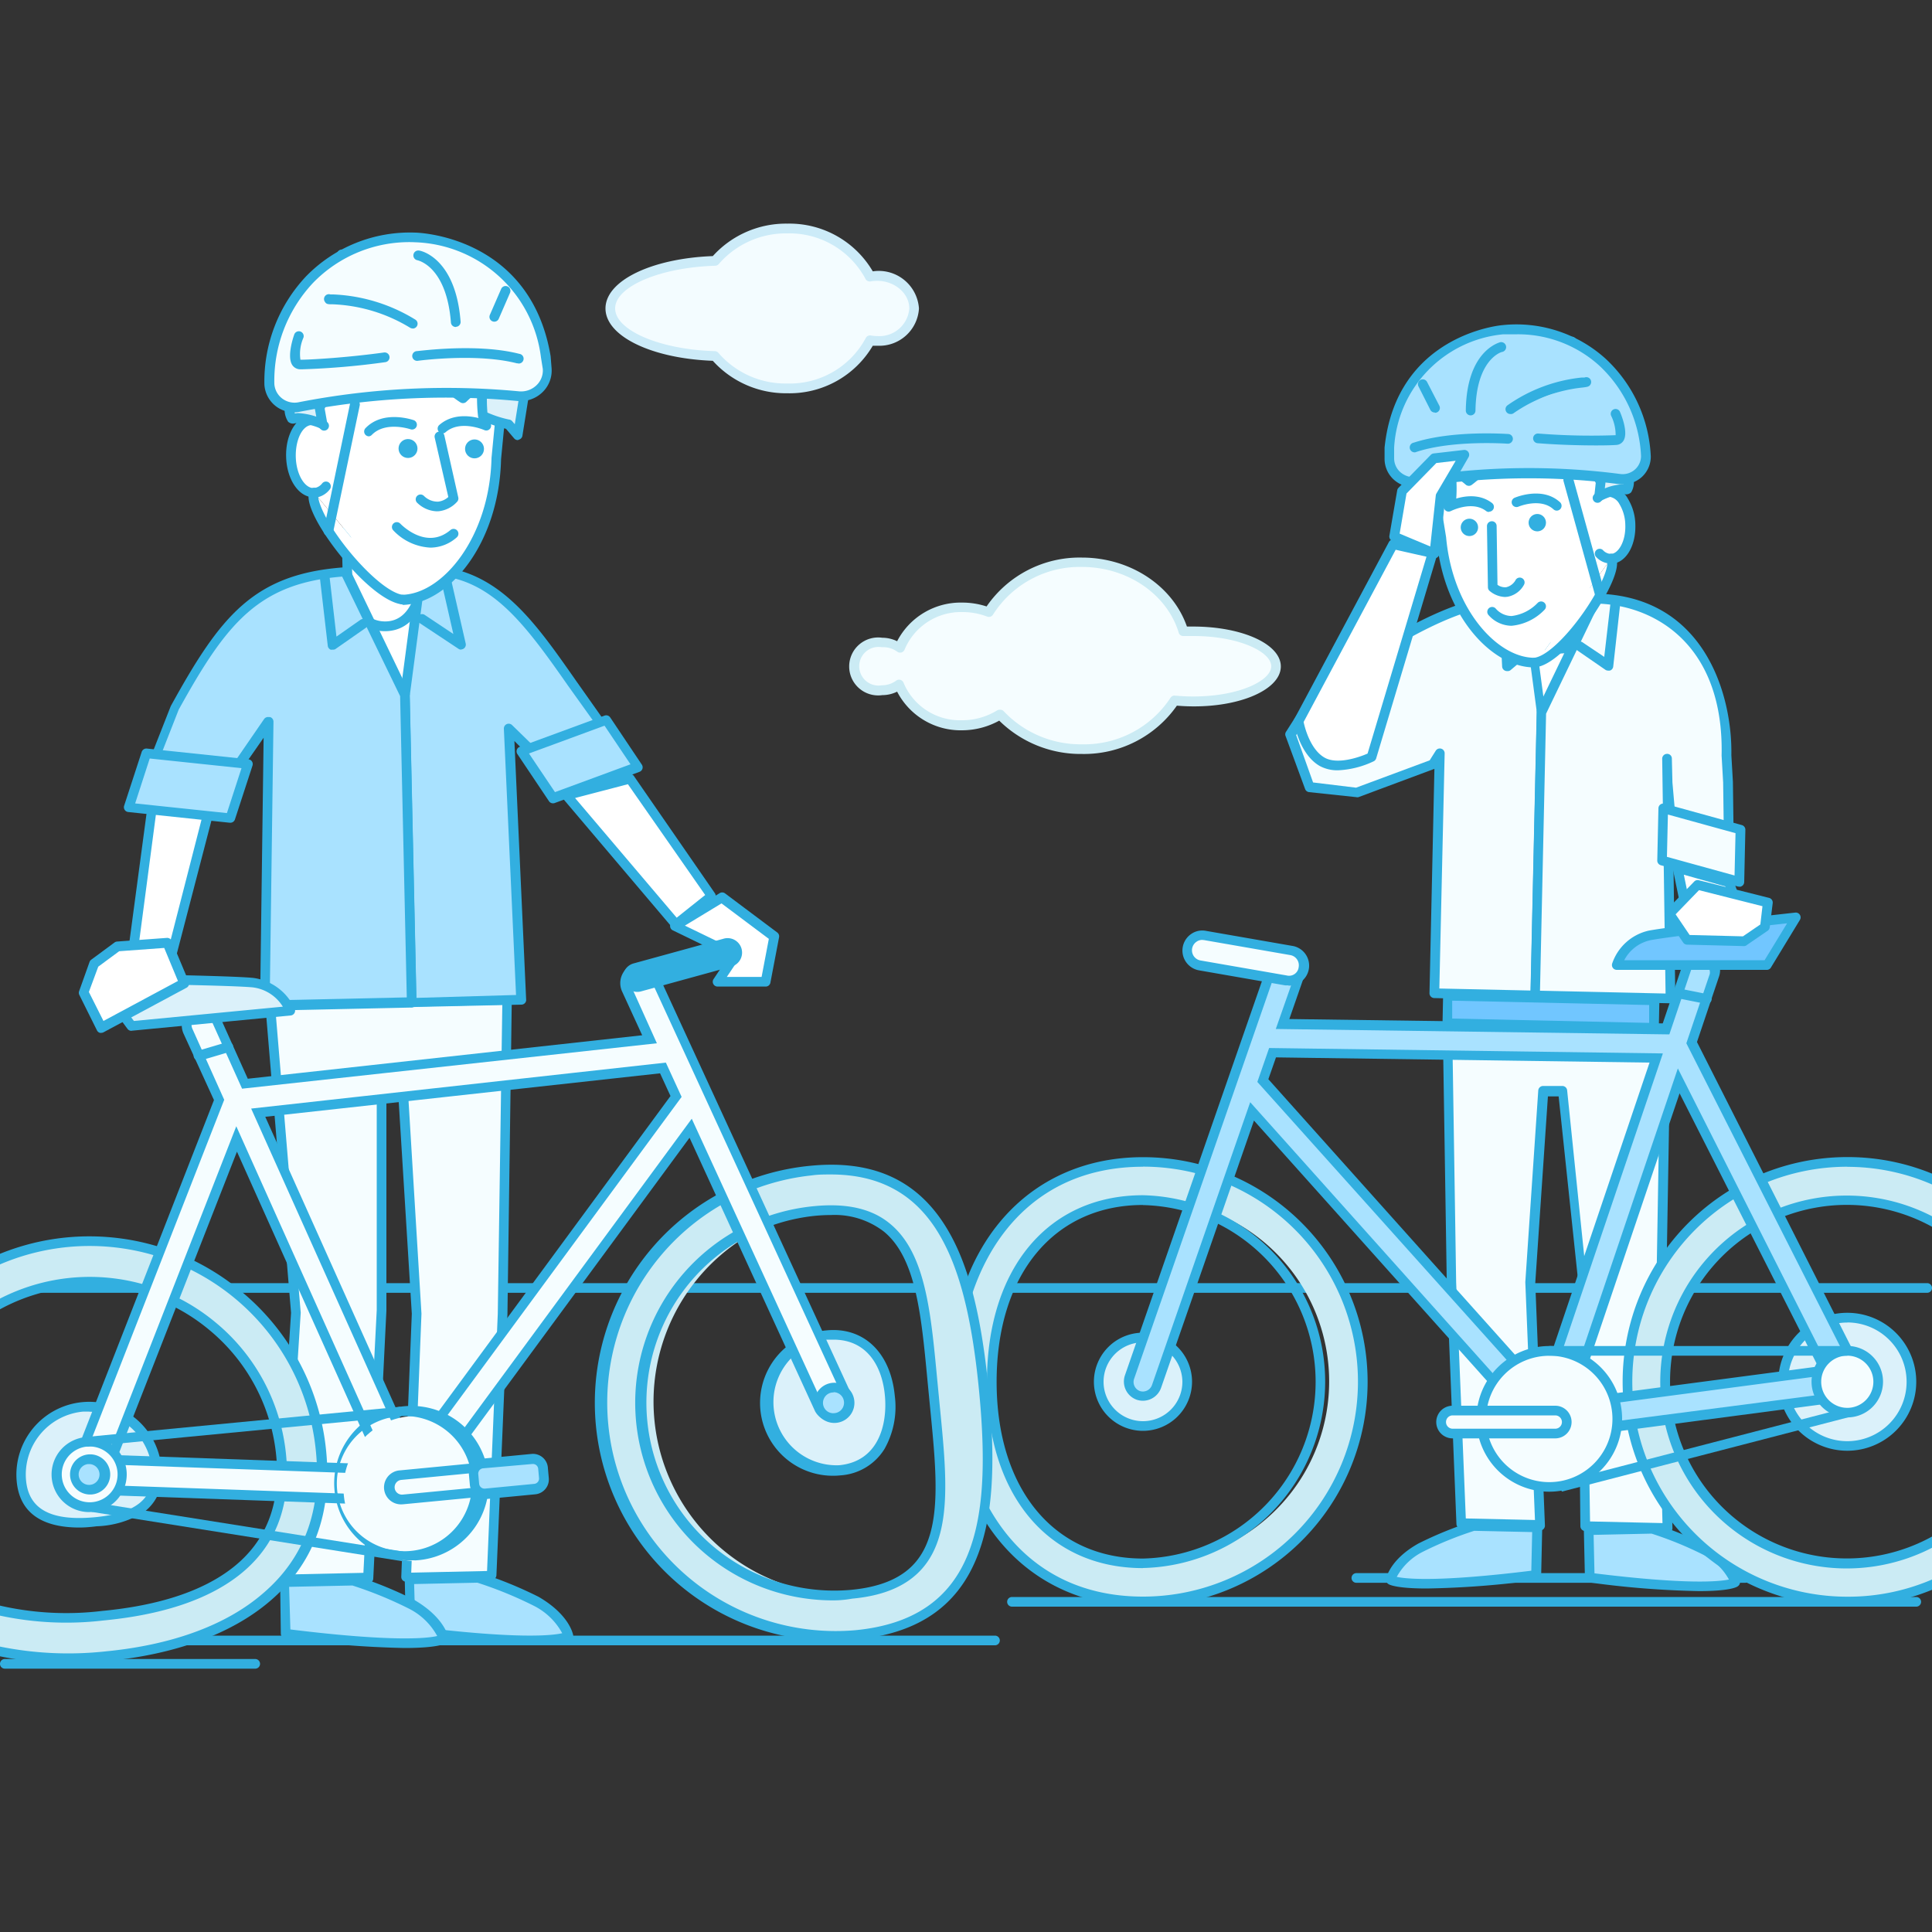 <svg id="Layer_1" data-name="Layer 1" xmlns="http://www.w3.org/2000/svg" xmlns:xlink="http://www.w3.org/1999/xlink" viewBox="0 0 200 200"><rect x="0" y="0" width="200" height="200" fill="#333333" stroke="none"/><defs><style>.cls-1{fill:none;}.cls-2{fill:#f5fdff;}.cls-3{fill:#cbebf4;}.cls-4{fill:#f3fcff;}.cls-5{fill:#ccebf8;}.cls-6{fill:#32afe0;}.cls-7{clip-path:url(#clip-path);}.cls-8{fill:#fff;}.cls-9{fill:#71c6ff;}.cls-10{fill:#a9e2ff;}.cls-11{fill:#dbf1fa;}</style><clipPath id="clip-path"><rect class="cls-1" width="200" height="200"/></clipPath></defs><title>144</title><path class="cls-2" d="M123.47,65.34l-1,0c-1.25-4.12-5.48-7.15-10.51-7.15a11.14,11.14,0,0,0-9.65,5.18,7.58,7.58,0,0,0-2.72-.5,6.83,6.83,0,0,0-6.52,4.19,3,3,0,0,0-1.78-.58,2.49,2.49,0,1,0,0,4.94,3,3,0,0,0,1.78-.58,6.83,6.83,0,0,0,6.52,4.19A7.44,7.44,0,0,0,103.49,74,11.45,11.45,0,0,0,112,77.55a11.17,11.17,0,0,0,9.57-5c.62.06,1.27.1,1.94.1C128.21,72.61,132,71,132,69S128.21,65.34,123.47,65.34Z"/><path class="cls-3" d="M112,78.05a12,12,0,0,1-8.56-3.45,8,8,0,0,1-3.82,1,7.41,7.41,0,0,1-6.75-4,3.48,3.48,0,0,1-1.54.36,3,3,0,1,1,0-5.94,3.48,3.48,0,0,1,1.54.36,7.41,7.41,0,0,1,6.75-4,8.08,8.08,0,0,1,2.51.4A11.69,11.69,0,0,1,112,57.72c5,0,9.4,2.92,10.87,7.14h.64c5.09,0,9.08,1.82,9.08,4.13,0,2.57-4.91,4.55-10.76,4.06A11.74,11.74,0,0,1,112,78.05Zm-8.46-4.58a.5.5,0,0,1,.37.16,10.94,10.94,0,0,0,8.1,3.42,10.68,10.68,0,0,0,9.15-4.8.5.5,0,0,1,.47-.24c.64.06,1.28.09,1.89.09,4.76,0,8.08-1.65,8.08-3.13s-3.32-3.13-8.08-3.13l-1,0a.48.48,0,0,1-.5-.35c-1.22-4-5.34-6.8-10-6.8a10.63,10.63,0,0,0-9.22,4.93.5.5,0,0,1-.61.21,7.07,7.07,0,0,0-2.54-.47,6.32,6.32,0,0,0-6,3.87.5.5,0,0,1-.77.23A2.47,2.47,0,0,0,91.29,67a2,2,0,1,0,0,3.94,2.47,2.47,0,0,0,1.48-.48.5.5,0,0,1,.77.23,6.32,6.32,0,0,0,6,3.87,6.93,6.93,0,0,0,3.65-1A.5.5,0,0,1,103.49,73.47Z"/><path class="cls-4" d="M90.84,28.57a4.27,4.27,0,0,0-.77.07,9.43,9.43,0,0,0-8.56-5A9.73,9.73,0,0,0,74,27c-6.06.18-10.84,2.31-10.84,4.92S68,36.68,74,36.85a9.73,9.73,0,0,0,7.48,3.35,9.43,9.43,0,0,0,8.56-5,4.27,4.27,0,0,0,.77.07,3.59,3.59,0,0,0,3.79-3.36A3.59,3.59,0,0,0,90.84,28.57Z"/><path class="cls-5" d="M81.51,40.71a10.2,10.2,0,0,1-7.72-3.36c-6.35-.24-11.11-2.55-11.11-5.42s4.76-5.18,11.11-5.42a10.2,10.2,0,0,1,7.72-3.36,10,10,0,0,1,8.84,4.94,4.17,4.17,0,0,1,4.78,3.84,4.1,4.1,0,0,1-4.29,3.86l-.49,0A10,10,0,0,1,81.51,40.71Zm0-16.55a9.18,9.18,0,0,0-7.1,3.17.5.5,0,0,1-.37.18c-5.71.17-10.36,2.15-10.36,4.42S68.33,36.19,74,36.35a.5.5,0,0,1,.37.18,9.18,9.18,0,0,0,7.1,3.17A8.93,8.93,0,0,0,89.62,35a.49.49,0,0,1,.54-.27,3.77,3.77,0,0,0,.68.06,3.1,3.1,0,0,0,3.29-2.86c0-1.77-1.93-3.17-4-2.8a.5.5,0,0,1-.54-.27A8.93,8.93,0,0,0,81.51,24.16Z"/><path class="cls-6" d="M199.5,133.83H.5a.5.5,0,0,1,0-1h199a.5.5,0,0,1,0,1Z"/><path class="cls-6" d="M103,170.32H.87a.5.5,0,1,1,0-1H103a.5.5,0,1,1,0,1Z"/><path class="cls-6" d="M198.37,166.32H104.76a.5.5,0,0,1,0-1h93.61a.5.5,0,0,1,0,1Z"/><path class="cls-6" d="M26.42,172.74H.5a.5.5,0,1,1,0-1H26.42a.5.5,0,0,1,0,1Z"/><path class="cls-6" d="M180.66,163.85H140.41a.5.5,0,0,1,0-1h40.25a.5.5,0,0,1,0,1Z"/><g class="cls-7"><polygon class="cls-8" points="169.72 106.37 151.51 105.97 152.41 64.89 161.49 63.29 170.62 65.3 169.72 106.37"/><path class="cls-6" d="M169.72,106.87h0l-18.21-.4A.5.5,0,0,1,151,106l.9-41.08a.5.5,0,0,1,.41-.48l9.07-1.61a.47.47,0,0,1,.19,0l9.14,2a.5.5,0,0,1,.39.5l-.9,41.08A.5.5,0,0,1,169.72,106.87ZM152,105.48l17.21.38.88-40.16-8.64-1.9-8.57,1.52Z"/><polygon class="cls-2" points="172.6 158.18 164.09 157.99 163.84 132.44 161.81 113.02 159.78 112.97 158.45 132.76 159.44 157.91 151.28 157.73 150.24 132.81 149.82 105.93 172.42 106.43 171.97 132.7 172.6 158.18"/><path class="cls-6" d="M172.6,158.68h0l-8.51-.19a.5.5,0,0,1-.49-.5l-.25-25.55-2-18.94-1.11,0-1.31,19.31,1,25.1a.5.5,0,0,1-.14.37.46.46,0,0,1-.37.15l-8.16-.18a.5.5,0,0,1-.49-.48l-1-24.92-.42-26.89a.5.5,0,0,1,.15-.36.55.55,0,0,1,.36-.15l22.6.5a.5.5,0,0,1,.49.51l-.45,26.27.63,25.46a.5.5,0,0,1-.5.51Zm-8-1.18,7.5.17-.62-25,.44-25.8-21.59-.48.41,26.36,1,24.44,7.16.16-1-24.62,1.34-19.84a.5.5,0,0,1,.5-.47h0l2,0a.5.5,0,0,1,.49.45l2,19.42Z"/><path class="cls-8" d="M165,63.34s-.48,3.89-3.62,3.82-3.44-4-3.44-4l.12-5.29,7.06.16Z"/><path class="cls-6" d="M161.48,67.65h-.09c-2.83-.06-3.81-2.93-3.93-4.43l.11-5.34a.5.5,0,0,1,.51-.49l7.06.16a.5.5,0,0,1,.49.51l-.12,5.29s0,0,0,.05C165.33,64.88,164.25,67.65,161.48,67.65Zm-2.92-9.25-.1,4.79c0,.09.32,3.41,3,3.46h.07c2.49,0,3-3,3-3.36l.1-4.76ZM165,63.34h0Z"/><path class="cls-2" d="M158,61.79l1.58,11.86L158.91,103l-10.44-.23L149,78l-.72,1.11-7.86,2.93-4.87-.59-2-5.43,2.94-4.62C147.6,63.66,152.51,62,158,61.79Z"/><path class="cls-6" d="M158.91,103.55h0l-10.44-.23a.5.5,0,0,1-.49-.51l.51-23.22h0l-7.86,2.93a.48.48,0,0,1-.23,0L135.51,82a.5.5,0,0,1-.41-.33l-2-5.43a.5.5,0,0,1,0-.44l2.94-4.62a.5.5,0,0,1,.13-.14c11.28-7.93,16.16-9.49,21.7-9.72a.51.51,0,0,1,.52.43l1.58,11.86-.64,29.47A.5.5,0,0,1,158.91,103.55ZM149,102.33l9.44.21.64-28.9-1.51-11.33c-5.15.29-9.92,1.95-20.63,9.46l-2.76,4.33L135.93,81l4.45.54L148,78.71l.63-1a.5.5,0,0,1,.92.28Z"/><path class="cls-2" d="M165.23,61.95l-5.68,11.78L158.91,103l14,.31-.36-24.82.06,2.48.72,8.27L179,90.78,178.88,81l-.16-2.8C178.86,71.72,175.95,62.19,165.23,61.95Z"/><path class="cls-6" d="M172.93,103.86h0l-14-.31a.5.5,0,0,1-.49-.51l.65-29.32a.5.5,0,0,1,0-.21l5.68-11.78a.52.52,0,0,1,.46-.28c11.32.25,14.11,10.63,14,16.72l.16,2.76.13,9.84a.5.5,0,0,1-.19.4.49.49,0,0,1-.44.09l-5.65-1.48.19,13.57a.5.5,0,0,1-.5.51Zm-13.51-1.3,13,.29-.35-24.3a.5.5,0,0,1,.49-.51.48.48,0,0,1,.51.49l.06,2.48.69,7.89,4.68,1.23L178.38,81l-.16-2.78c.25-11.21-6.6-15.46-12.68-15.73l-5.49,11.39Z"/><polyline class="cls-2" points="155.71 62.27 156.03 68.97 158.28 67.06"/><path class="cls-6" d="M156,69.47a.5.5,0,0,1-.5-.48l-.32-6.7a.5.5,0,1,1,1,0l.27,5.68L158,66.68a.5.5,0,0,1,.65.76l-2.25,1.91A.5.5,0,0,1,156,69.47Z"/><polyline class="cls-2" points="167.24 62.24 166.47 68.92 163.56 66.89"/><path class="cls-6" d="M166.47,69.42a.5.5,0,0,1-.29-.09l-2.9-2a.5.5,0,1,1,.57-.82L166.07,68l.68-5.84a.5.5,0,0,1,1,.12L167,69a.5.5,0,0,1-.29.4A.51.51,0,0,1,166.47,69.42Z"/><rect class="cls-9" x="149.85" y="103.32" width="21.4" height="2.85" transform="translate(2.34 -3.51) rotate(1.26)"/><path class="cls-6" d="M171.21,106.9h0l-21.39-.47a.5.5,0,0,1-.49-.51l.06-2.85a.5.5,0,0,1,.15-.35.48.48,0,0,1,.36-.14l21.39.47a.5.5,0,0,1,.49.51l-.06,2.85A.5.5,0,0,1,171.21,106.9Zm-20.88-1.46,20.39.45,0-1.85-20.39-.45Z"/><path class="cls-10" d="M159,163l.11-4.91-6.58-.14a39,39,0,0,0-5.49,2.24c-2.8,1.62-3.08,3.33-3.08,3.33S145.66,164.72,159,163Z"/><path class="cls-6" d="M147.7,164.44c-3.18,0-3.92-.4-4-.48a.5.5,0,0,1-.21-.49c0-.08.35-2,3.33-3.68a38.88,38.88,0,0,1,5.59-2.28l.17,0,6.58.15a.5.5,0,0,1,.49.51l-.11,4.91a.5.5,0,0,1-.44.48A95,95,0,0,1,147.7,164.44Zm-3.1-1.2c1,.21,4.24.55,13.92-.64l.09-4-6-.13a37.48,37.48,0,0,0-5.32,2.17A6.32,6.32,0,0,0,144.59,163.24ZM159,163h0Z"/><path class="cls-10" d="M164.58,163.31l-.11-4.91,6.58-.14a39,39,0,0,1,5.49,2.24c2.8,1.62,3.08,3.33,3.08,3.33S177.92,165,164.58,163.31Z"/><path class="cls-6" d="M175.88,164.71a95,95,0,0,1-11.37-.9.5.5,0,0,1-.44-.49l-.11-4.91a.5.5,0,0,1,.49-.51l6.58-.15a.48.48,0,0,1,.17,0,38.88,38.88,0,0,1,5.59,2.28c3,1.72,3.31,3.6,3.33,3.68a.5.5,0,0,1-.21.49C179.8,164.3,179.06,164.71,175.88,164.71Zm-10.82-1.84c9.62,1.19,12.92.85,13.92.64a6.33,6.33,0,0,0-2.69-2.58,37.47,37.47,0,0,0-5.32-2.17l-6,.13Z"/><polygon class="cls-2" points="180.06 91.28 172.05 89.08 172.17 83.67 180.18 85.87 180.06 91.28"/><path class="cls-6" d="M180.06,91.78l-.13,0-8-2.21a.5.5,0,0,1-.37-.49l.12-5.41a.5.5,0,0,1,.63-.47l8,2.21a.5.5,0,0,1,.37.49l-.12,5.41a.5.5,0,0,1-.5.49Zm-7.5-3.08,7,1.93.1-4.38-7-1.93Z"/><path class="cls-8" d="M159,68.58h0c-4.1.14-9.07-5.08-9.76-12.9l-1.44-8.93c-.15-4.62,4.93-8.67,9.3-8.82l1.79-.06A8.2,8.2,0,0,1,167.07,46l-.3,11.83"/><path class="cls-6" d="M158.81,69.09c-4.34,0-9.39-5.3-10.1-13.36l-1.44-8.89c-.17-5,5.21-9.25,9.77-9.4l1.79-.06a8.11,8.11,0,0,1,6.06,2.42A9.08,9.08,0,0,1,167.56,46l-.3,11.86a.51.51,0,0,1-.51.49.5.5,0,0,1-.49-.51l.3-11.83a8.07,8.07,0,0,0-2.38-5.48,7.18,7.18,0,0,0-5.32-2.14l-1.79.06c-4.09.14-9,4-8.81,8.3l1.44,8.86c.67,7.53,5.41,12.59,9.25,12.48a.49.49,0,0,1,.52.48.5.5,0,0,1-.48.52Z"/><circle class="cls-6" cx="152.12" cy="54.6" r="0.9" transform="translate(8.28 128.31) rotate(-46.88)"/><circle class="cls-6" cx="159.14" cy="54.12" r="0.9" transform="translate(-1.63 5.04) rotate(-1.81)"/><path class="cls-6" d="M154.14,53a.5.5,0,0,1-.3-.1c-1.46-1.12-3.62,0-3.64,0a.5.5,0,0,1-.48-.88c.11-.06,2.76-1.46,4.73.05a.5.5,0,0,1-.31.9Z"/><path class="cls-6" d="M161.16,52.86a.5.5,0,0,1-.34-.13c-1.35-1.24-3.61-.29-3.63-.28a.5.5,0,1,1-.4-.92c.12-.05,2.88-1.21,4.7.46a.5.5,0,0,1-.34.87Z"/><path class="cls-6" d="M156.48,64.78a3.2,3.2,0,0,1-2.38-1.1.5.5,0,1,1,.73-.69,2.21,2.21,0,0,0,1.65.78h0a4.47,4.47,0,0,0,2.69-1.35.5.5,0,0,1,.73.69A5.42,5.42,0,0,1,156.48,64.78Z"/><path class="cls-6" d="M155.8,61.8a2.62,2.62,0,0,1-1.61-.64.5.5,0,0,1-.16-.36l-.1-6.33a.5.5,0,0,1,.49-.51.49.49,0,0,1,.51.49l.09,6.09a1.35,1.35,0,0,0,.9.25,1.51,1.51,0,0,0,1-.79.5.5,0,0,1,.84.54,2.44,2.44,0,0,1-1.72,1.24Z"/><path class="cls-8" d="M165.38,51.53l.17-.18a1.5,1.5,0,0,1,1-.45c1.16,0,2.15,1.48,2.22,3.4s-.83,3.5-2,3.54a1.59,1.59,0,0,1-1.19-.55"/><path class="cls-6" d="M166.72,58.34a2.09,2.09,0,0,1-1.51-.71.5.5,0,0,1,.72-.69,1.16,1.16,0,0,0,.82.4c.76,0,1.56-1.27,1.5-3a4.31,4.31,0,0,0-.62-2.18,1.41,1.41,0,0,0-1.08-.74,1,1,0,0,0-.66.31l-.13.14a.5.5,0,0,1-.77-.64l.21-.22a2,2,0,0,1,1.31-.59,2.23,2.23,0,0,1,2,1.19,5.31,5.31,0,0,1,.78,2.69c.07,2.23-1,4-2.47,4.06Z"/><path class="cls-11" d="M162.93,43.64s-4.19,4.23-7,4.88a16.45,16.45,0,0,0,1.4-3.43s-4.45,4.09-5.31,4.69c0,0-2-1.77-1.87-.64a14.43,14.43,0,0,1,.08,2.43,12.7,12.7,0,0,1-2.38,1l-.83,1.1-1-4.57,1.26-4.9-1.92-.47,4.45-5.51-2.1.07s4.93-4.21,11.21-2.94l2.88.86.89-.84,1.09,2.08S165.11,39.61,162.93,43.64Z"/><path class="cls-6" d="M147,54.13h-.1a.5.5,0,0,1-.38-.38l-1-4.57a.5.5,0,0,1,0-.24l1.14-4.41-1.42-.35a.5.5,0,0,1-.27-.8l3.77-4.66-1,0a.46.46,0,0,1-.48-.32.5.5,0,0,1,.14-.56c.21-.18,5.19-4.35,11.64-3l2.65.79.68-.64a.51.51,0,0,1,.43-.13.5.5,0,0,1,.36.26l1.09,2.08c0,.07,1.47,2.46-.82,6.7a.49.49,0,0,1-.08.11c-.17.18-4.32,4.34-7.26,5a.5.5,0,0,1-.55-.72s.37-.69.73-1.5c-1.39,1.26-3.35,3-3.91,3.4a.5.5,0,0,1-.61,0,7.6,7.6,0,0,0-1-.74,15.83,15.83,0,0,1,0,2.18.5.5,0,0,1-.27.42,14.27,14.27,0,0,1-2.33,1l-.71.95A.5.5,0,0,1,147,54.13Zm-.52-5.06.77,3.4.18-.24a.5.5,0,0,1,.31-.19,10.28,10.28,0,0,0,2-.78,13.21,13.21,0,0,0-.09-2,.76.76,0,0,1,.35-.86c.16-.09.63-.34,2,.79,1.06-.86,3.85-3.4,5-4.41a.5.5,0,0,1,.83.46,11.75,11.75,0,0,1-.89,2.44,25.94,25.94,0,0,0,5.61-4.29c1.95-3.64.84-5.58.79-5.67l-.8-1.52-.41.39a.5.5,0,0,1-.49.12l-2.88-.86a13.31,13.31,0,0,0-9.4,1.9h.41a.5.5,0,0,1,.41.81l-4,4.89,1.15.28a.5.5,0,0,1,.37.61Zm16.45-5.43h0Z"/><path class="cls-11" d="M162.6,44.92s-.41,2.55,1.14,3.77l.88-.66,1.08,1.87-.16,1.46a6.72,6.72,0,0,1,2.68-.7c.76.19.08-2.15.08-2.15l.89.29-.91-4.2,1-.63s-1.47-4.88-5-4.31C164.31,39.64,164.27,43.52,162.6,44.92Z"/><path class="cls-6" d="M165.55,51.85a.5.5,0,0,1-.5-.56l.14-1.3-.72-1.24-.43.33a.5.5,0,0,1-.61,0c-1.75-1.38-1.34-4.12-1.32-4.24a.5.5,0,0,1,.17-.3c1.22-1,1.52-3.88,1.53-4.89a.5.5,0,0,1,.42-.49c3.91-.64,5.5,4.44,5.56,4.66a.5.5,0,0,1-.22.57l-.73.45.84,3.85a.5.5,0,0,1-.64.58h0a2.09,2.09,0,0,1-.18,1.69.73.73,0,0,1-.72.19,6,6,0,0,0-2.35.67A.5.5,0,0,1,165.55,51.85Zm-.92-4.33h.1a.5.5,0,0,1,.33.24l1.08,1.87a.5.5,0,0,1,.06.31l-.07.62a5.52,5.52,0,0,1,1.95-.43,6.27,6.27,0,0,0-.26-1.49.5.5,0,0,1,.63-.61l.06,0-.73-3.35a.5.5,0,0,1,.23-.53l.69-.42c-.38-1-1.59-3.71-3.92-3.64-.07,1.07-.36,3.76-1.71,5.06a4.07,4.07,0,0,0,.7,2.87l.55-.41A.5.5,0,0,1,164.63,47.52Z"/><path class="cls-8" d="M166.76,57.84C167.69,59.45,162,68,159,68.58"/><path class="cls-6" d="M159,69.08a.5.5,0,0,1-.09-1c1.91-.34,5.38-4.61,6.89-7.87.63-1.36.64-2,.56-2.14a.5.5,0,0,1,.87-.5c.34.58.17,1.58-.52,3.06-1.46,3.14-5.15,8-7.62,8.43Z"/><path class="cls-10" d="M146.74,49.91a72.94,72.94,0,0,1,20.87-.31,2.39,2.39,0,0,0,2.78-2.34c0-4.81-4.28-13.91-14.84-13.1a13.1,13.1,0,0,0-11.72,12.19l0,1.12A2.5,2.5,0,0,0,146.74,49.91Z"/><path class="cls-6" d="M146.33,50.44a3.07,3.07,0,0,1-2-.75,2.9,2.9,0,0,1-1-2.23l0-1.12c1.21-11.73,12.07-12.67,12.18-12.68a13.76,13.76,0,0,1,10.74,3.51,14.68,14.68,0,0,1,4.64,10.1,2.87,2.87,0,0,1-1,2.17,3,3,0,0,1-2.35.67,72.57,72.57,0,0,0-20.72.31h0A3.14,3.14,0,0,1,146.33,50.44Zm10.48-15.83q-.61,0-1.23,0a12.5,12.5,0,0,0-11.26,11.74v1.07a1.91,1.91,0,0,0,.66,1.47,2.08,2.08,0,0,0,1.69.48h0a73.65,73.65,0,0,1,21-.31,1.92,1.92,0,0,0,1.56-.44,1.87,1.87,0,0,0,.65-1.41,13.62,13.62,0,0,0-4.32-9.36A12.53,12.53,0,0,0,156.81,34.61Z"/><path class="cls-6" d="M165.24,46.11c-1.66,0-3.93-.06-6.07-.23a.5.5,0,0,1,.08-1,68.63,68.63,0,0,0,8,.17,4.52,4.52,0,0,0-.46-2,.5.5,0,1,1,.92-.39c.21.49.84,2.15.36,2.95a.93.93,0,0,1-.74.45C166.93,46.09,166.18,46.11,165.24,46.11Z"/><path class="cls-2" d="M164.21,39.51a16.71,16.71,0,0,0-7.86,2.85"/><path class="cls-6" d="M156.35,42.86a.5.5,0,0,1-.3-.9,16.26,16.26,0,0,1,7.71-2.88l.27,0a.5.5,0,0,1,.61.73c-.14.22-.31.24-.75.3a15.29,15.29,0,0,0-7.24,2.69A.5.5,0,0,1,156.35,42.86Z"/><path class="cls-6" d="M152.23,43h0a.5.5,0,0,1-.49-.51c.08-6.15,3.4-7,3.54-7.06a.5.5,0,0,1,.24,1c-.13,0-2.71.8-2.78,6.1A.5.5,0,0,1,152.23,43Z"/><line class="cls-2" x1="147.29" y1="39.8" x2="148.52" y2="42.2"/><path class="cls-6" d="M148.52,42.7a.5.5,0,0,1-.45-.27L146.84,40a.5.5,0,0,1,.89-.46L149,42a.5.5,0,0,1-.44.73Z"/><line class="cls-11" x1="162.34" y1="49.69" x2="165.63" y2="61.59"/><path class="cls-6" d="M165.63,62.09a.5.5,0,0,1-.48-.37l-3.29-11.9a.5.5,0,0,1,1-.27l3.29,11.9a.5.5,0,0,1-.35.62Z"/><path class="cls-2" d="M156.12,45.45s-5.66-.42-9.6.86"/><path class="cls-6" d="M146.52,46.82a.5.5,0,0,1-.16-1c4-1.3,9.56-.9,9.79-.89a.5.5,0,0,1,.46.54.51.51,0,0,1-.54.46c-.06,0-5.61-.4-9.41.84Z"/><polygon class="cls-8" points="178.97 91.34 180.92 96.7 175.21 97.39 173.66 89.84 178.97 91.34"/><path class="cls-6" d="M175.21,97.89a.5.5,0,0,1-.49-.4l-1.55-7.54a.5.5,0,0,1,.63-.58l5.32,1.49a.5.5,0,0,1,.33.31l1.95,5.37a.5.5,0,0,1-.41.67l-5.71.68Zm-.9-7.34,1.3,6.29,4.63-.55-1.64-4.53Z"/><path class="cls-8" d="M134.43,74.67l9.79-18.32,4.08.92L142,78.37s-3.19,1.58-5.11.49S134.43,74.67,134.43,74.67Z"/><path class="cls-6" d="M138.52,79.74a3.83,3.83,0,0,1-1.89-.44c-2.1-1.19-2.67-4.41-2.69-4.55a.5.5,0,0,1,.05-.32l9.79-18.32a.5.5,0,0,1,.55-.25l4.08.92a.5.5,0,0,1,.37.63l-6.32,21.1a.5.5,0,0,1-.26.3A9.51,9.51,0,0,1,138.52,79.74Zm-3.57-5c.13.62.71,2.86,2.17,3.69,1.29.73,3.49,0,4.45-.42l6.1-20.38-3.19-.72Z"/><polygon class="cls-8" points="148.49 57.29 149.13 51.35 151.59 47.09 148.47 47.45 145.14 50.85 144.33 55.55 148.49 57.29"/><path class="cls-6" d="M148.49,57.79a.5.5,0,0,1-.19,0L144.13,56a.5.5,0,0,1-.3-.55l.81-4.7a.5.5,0,0,1,.14-.26l3.33-3.4a.5.5,0,0,1,.3-.15l3.12-.36a.5.5,0,0,1,.49.75l-2.4,4.17L149,57.34a.5.5,0,0,1-.5.45Zm-3.6-2.55,3.17,1.33.57-5.27a.5.5,0,0,1,.06-.2l2-3.4-2,.23-3.09,3.16Z"/><path class="cls-3" d="M191.23,161.83A18.8,18.8,0,1,1,201,127v-4.52a22.75,22.75,0,1,0,0,41.09v-4.52A18.66,18.66,0,0,1,191.23,161.83Z"/><path class="cls-6" d="M191.23,166.29a23.25,23.25,0,0,1,0-46.51,23,23,0,0,1,10,2.26.5.5,0,0,1,.28.45V127a.5.5,0,0,1-.76.43,18.3,18.3,0,1,0,0,31.2.5.5,0,0,1,.76.43v4.52a.5.5,0,0,1-.28.45A23,23,0,0,1,191.23,166.29Zm0-45.51a22.25,22.25,0,0,0,0,44.51,22,22,0,0,0,9.27-2v-3.33a19.3,19.3,0,1,1,0-33.79v-3.33A22,22,0,0,0,191.23,120.79Z"/><circle class="cls-11" cx="118.32" cy="143.04" r="4.58"/><path class="cls-6" d="M118.32,148.12A5.08,5.08,0,1,1,123.4,143,5.09,5.09,0,0,1,118.32,148.12Zm0-9.16A4.08,4.08,0,1,0,122.4,143,4.08,4.08,0,0,0,118.32,139Z"/><circle class="cls-11" cx="191.23" cy="143.04" r="6.64"/><path class="cls-6" d="M191.23,150.18a7.14,7.14,0,1,1,7.14-7.14A7.14,7.14,0,0,1,191.23,150.18Zm0-13.27a6.14,6.14,0,1,0,6.14,6.14A6.14,6.14,0,0,0,191.23,136.9Z"/><path class="cls-3" d="M98.71,143c0-12.55,7.06-22.75,19.6-22.75a22.75,22.75,0,1,1,0,45.51C105.77,165.79,98.71,155.59,98.71,143Zm4,0c0,10.36,5.28,18.8,15.65,18.8a18.8,18.8,0,1,0,0-37.59C108,124.24,102.67,132.67,102.67,143Z"/><path class="cls-6" d="M118.32,166.29c-12,0-20.1-9.34-20.1-23.25s8.08-23.25,20.1-23.25a23.25,23.25,0,0,1,0,46.51Zm0-45.51c-13.2,0-19.1,11.18-19.1,22.25s5.91,22.25,19.1,22.25a22.25,22.25,0,0,0,0-44.51Zm0,41.55c-9.81,0-16.15-7.57-16.15-19.3s6.34-19.3,16.15-19.3a19.3,19.3,0,0,1,0,38.59Zm0-37.59c-9.2,0-15.15,7.18-15.15,18.3s5.95,18.3,15.15,18.3a18.3,18.3,0,0,0,0-36.59Z"/><path class="cls-10" d="M117.83,144.44a1.48,1.48,0,0,0,1.89-.91l9.9-28.48,29.59,33.07.06,0,.13.12.11.08.14.08.13.06.06,0h.05a1.47,1.47,0,0,0,.42.07h.19l30.91-4.08a1.48,1.48,0,0,0,1.13-2.14l-17.44-34.44,2.36-7a1.48,1.48,0,1,0-2.81-.95l-2.21,6.56L132.76,106l1.75-5a1.48,1.48,0,1,0-2.8-1l-14.8,42.58A1.48,1.48,0,0,0,117.83,144.44Zm71.13-2.6-26.48,3.49,11.3-33.47Zm-58.23-30,1-2.89,39.72.55-11.72,34.73Z"/><path class="cls-6" d="M160.32,149.1a1.94,1.94,0,0,1-.57-.09l-.17-.06-.16-.07-.19-.11-.14-.1-.18-.16L129.81,116l-9.62,27.68a2,2,0,0,1-2.52,1.22h0a2,2,0,0,1-1.22-2.52l14.8-42.58a2,2,0,1,1,3.75,1.3l-1.53,4.39,38.63.53,2.1-6.21a2,2,0,0,1,3.66-.25,2,2,0,0,1,.1,1.51l-2.29,6.8L193,142.14a2,2,0,0,1-1.51,2.86l-30.91,4.08Zm-30.9-35,30.16,33.7.13.11.16.1.09,0,.07,0a.9.9,0,0,0,.41,0L191.36,144a1,1,0,0,0,.75-1.42L174.57,108l2.43-7.19a1,1,0,0,0-1.86-.63l-2.33,6.9-40.74-.56,2-5.7a1,1,0,0,0-.61-1.25,1,1,0,0,0-.75,0,1,1,0,0,0-.5.56l-14.8,42.58A1,1,0,0,0,118,144a1,1,0,0,0,1.25-.61Zm32.33,31.86,11.94-35.36,16,31.67Zm12.12-32.78-10.66,31.58,25-3.3Zm-13.95,32L130.16,112l1.22-3.51,40.76.56ZM131.3,111.72l28.23,31.54L170.76,110l-38.67-.54Z"/><circle class="cls-2" cx="191.23" cy="143.04" r="3.2"/><path class="cls-6" d="M191.23,146.73a3.7,3.7,0,1,1,3.7-3.7A3.7,3.7,0,0,1,191.23,146.73Zm0-6.39a2.7,2.7,0,1,0,2.7,2.7A2.7,2.7,0,0,0,191.23,140.34Z"/><circle class="cls-2" cx="160.38" cy="146.88" r="7.04"/><path class="cls-6" d="M160.38,154.42a7.54,7.54,0,1,1,7.54-7.54A7.55,7.55,0,0,1,160.38,154.42Zm0-14.07a6.54,6.54,0,1,0,6.54,6.54A6.54,6.54,0,0,0,160.38,140.34Z"/><path class="cls-9" d="M185.91,95l-3,4.93H167.37a4.73,4.73,0,0,1,3.4-3.07C173.36,96.34,185.91,95,185.91,95Z"/><path class="cls-6" d="M182.95,100.4H167.37a.5.5,0,0,1-.48-.65,5.2,5.2,0,0,1,3.78-3.41c2.59-.49,14.67-1.81,15.18-1.87a.5.5,0,0,1,.48.75l-3,4.93A.5.5,0,0,1,182.95,100.4Zm-14.81-1h14.53L185,95.58c-3,.33-12,1.34-14.1,1.74A4,4,0,0,0,168.14,99.4Z"/><path class="cls-2" d="M133.65,98.35l-8.91-1.55a1.57,1.57,0,1,0-.54,3.1l8.91,1.55.27,0a1.57,1.57,0,0,0,.27-3.12Z"/><path class="cls-6" d="M133.38,102a2,2,0,0,1-.36,0l-8.9-1.55a2.08,2.08,0,0,1-.83-3.75,2,2,0,0,1,1.54-.34l8.9,1.55a2.07,2.07,0,0,1-.35,4.12Zm-8.92-4.7a1,1,0,0,0-.6.19,1.07,1.07,0,0,0,.43,1.94l8.91,1.55a1,1,0,0,0,1.24-.87,1.07,1.07,0,0,0-.87-1.24l-8.91-1.55Z"/><rect class="cls-2" x="154.49" y="140.71" width="2.38" height="13" rx="1.19" ry="1.19" transform="translate(8.47 302.89) rotate(-90)"/><path class="cls-6" d="M161,148.9H150.37a1.69,1.69,0,1,1,0-3.38H161a1.69,1.69,0,1,1,0,3.38Zm-10.62-2.38a.69.69,0,1,0,0,1.38H161a.69.69,0,1,0,0-1.38Z"/><line class="cls-2" x1="191.23" y1="139.84" x2="160.38" y2="139.84"/><rect class="cls-6" x="160.38" y="139.34" width="30.85" height="1"/><line class="cls-2" x1="191.23" y1="146.23" x2="161.55" y2="153.92"/><rect class="cls-6" x="161.06" y="149.58" width="30.66" height="1" transform="translate(-32.03 49.09) rotate(-14.54)"/><line class="cls-9" x1="176.64" y1="103.41" x2="173.78" y2="102.84"/><path class="cls-6" d="M176.64,103.91h-.1l-2.85-.57a.5.5,0,1,1,.2-1l2.85.57a.5.5,0,0,1-.1,1Z"/><path class="cls-1" d="M172.44,143a18.76,18.76,0,0,0,28.56,16V127a18.76,18.76,0,0,0-28.56,16Z"/><polygon class="cls-8" points="172.82 94.6 174.64 97.28 180.57 97.44 182.7 95.99 183 93.44 175.72 91.6 172.82 94.6"/><path class="cls-6" d="M180.57,97.94h0l-5.93-.15a.5.5,0,0,1-.4-.22l-1.82-2.68a.5.5,0,0,1,.05-.63l2.91-3a.49.49,0,0,1,.48-.14l7.28,1.83a.5.5,0,0,1,.37.54L183.2,96a.5.5,0,0,1-.21.35l-2.12,1.45A.5.5,0,0,1,180.57,97.94Zm-5.66-1.15,5.52.14,1.8-1.23.22-1.89-6.57-1.66-2.42,2.5Z"/><polygon class="cls-8" points="65.2 80.61 73.63 92.75 69.99 95.73 58.64 82.32 65.2 80.61"/><path class="cls-6" d="M70,96.23a.5.5,0,0,1-.38-.18L58.26,82.65a.5.5,0,0,1,.26-.81l6.56-1.71a.5.5,0,0,1,.54.2L74,92.46a.5.5,0,0,1-.09.67l-3.64,3A.5.5,0,0,1,70,96.23ZM59.53,82.61,70.05,95,73,92.65,65,81.18Z"/><polygon class="cls-8" points="69.86 95.86 76.12 98.9 74.29 101.64 79.24 101.64 80.13 96.98 74.71 92.92 69.86 95.86"/><path class="cls-6" d="M79.24,102.13H74.29a.5.5,0,0,1-.42-.78l1.51-2.26-5.75-2.79a.5.5,0,0,1,0-.88l4.85-2.95a.5.5,0,0,1,.56,0l5.42,4.06a.5.5,0,0,1,.19.49l-.89,4.66A.5.5,0,0,1,79.24,102.13Zm-4-1h3.6l.75-3.94-4.9-3.67L70.9,95.82l5.44,2.64a.5.5,0,0,1,.2.73Z"/><polygon class="cls-8" points="30.9 107.37 50.65 106.93 49.67 62.38 39.83 60.64 29.92 62.82 30.9 107.37"/><path class="cls-6" d="M30.9,107.87a.5.5,0,0,1-.5-.49l-1-44.55a.5.5,0,0,1,.39-.5l9.91-2.18a.47.47,0,0,1,.19,0l9.84,1.74a.5.5,0,0,1,.41.48l1,44.55a.5.5,0,0,1-.49.51l-19.75.43Zm-.47-44.65,1,43.64,18.75-.41-1-43.64-9.34-1.65Z"/><polygon class="cls-2" points="28.86 163.56 38.09 163.36 39.45 135.64 39.48 112.47 41.68 112.42 43.13 135.99 42.05 163.27 50.9 163.07 52.03 136.04 52.48 103.49 27.97 104.03 30.63 135.93 28.86 163.56"/><path class="cls-6" d="M28.86,164.06a.5.5,0,0,1-.5-.53l1.77-27.63-2.66-31.83a.5.5,0,0,1,.49-.54L52.47,103a.53.53,0,0,1,.36.15.5.5,0,0,1,.15.36l-.45,32.56-1.14,27a.5.5,0,0,1-.49.48l-8.85.19a.52.52,0,0,1-.37-.15.5.5,0,0,1-.14-.37L42.63,136l-1.42-23L40,113l0,22.68-1.36,27.74a.5.5,0,0,1-.49.48l-9.23.2Zm-.35-59.54,2.62,31.37L29.4,163l8.22-.18L39,135.62l0-23.14a.5.5,0,0,1,.49-.5l2.2,0a.47.47,0,0,1,.51.47L43.63,136l-1.06,26.8,7.85-.17L51.53,136,52,104Z"/><path class="cls-8" d="M36,60.69s.53,4.22,3.92,4.14,3.74-4.31,3.74-4.31l-.13-5.73L35.87,55Z"/><path class="cls-6" d="M39.83,65.34c-3,0-4.13-3-4.33-4.58,0,0,0,0,0-.05L35.37,55a.5.5,0,0,1,.49-.51l7.66-.17a.52.52,0,0,1,.36.14.5.5,0,0,1,.15.35l.13,5.73C44,62.19,43,65.27,39.93,65.34ZM36.5,60.65c0,.35.6,3.71,3.41,3.68s3.24-3.7,3.25-3.85L43,55.3l-6.66.15Z"/><path class="cls-10" d="M43.63,59,41.92,71.89l.7,31.88,11.32-.25-1.28-28.1,2,1.92,3.27,4.88L63.78,78l-1.57-3.07-3-4.25C54.21,63.52,50.65,58.84,43.63,59Z"/><path class="cls-6" d="M42.62,104.27a.5.5,0,0,1-.5-.49l-.7-31.88L43.13,59a.5.5,0,0,1,.48-.43c7.6-.17,11.48,5.4,16,11.87l3,4.25,1.6,3.13a.5.5,0,0,1-.15.63l-5.86,4.22a.5.5,0,0,1-.71-.13l-3.24-4.83-1-1,1.22,26.84A.5.5,0,0,1,54,104l-11.32.25Zm1.45-44.75L42.42,72l.69,31.3L53.42,103,52.16,75.44a.5.5,0,0,1,.85-.38L55,77l.07.08,3,4.45,5.1-3.67-1.37-2.69-3-4.19C53.87,63.91,50.48,59.53,44.07,59.51Z"/><path class="cls-10" d="M35.77,59.19,41.92,72l.7,31.8-15.2.33.39-29.37L25,78.8,23.7,82.66l-8.66-1,1-3,2.11-5.36C23.12,64.16,26.5,59.81,35.77,59.19Z"/><path class="cls-6" d="M27.42,104.6a.5.5,0,0,1-.5-.51l.37-27.72L25.46,79l-1.29,3.79a.51.51,0,0,1-.53.34l-8.66-1a.5.5,0,0,1-.42-.65l1-3,2.12-5.39c5.13-9.3,8.57-13.73,18.09-14.37a.52.52,0,0,1,.48.28l6.16,12.78a.49.49,0,0,1,0,.21l.7,31.8a.5.5,0,0,1-.49.51l-15.2.33Zm.39-30.37.15,0a.5.5,0,0,1,.35.48l-.39,28.85,14.19-.31-.69-31.19-6-12.37c-8.78.69-12.06,5-16.92,13.77l-2.08,5.3-.77,2.43,7.66.89,1.18-3.47a.51.51,0,0,1,.06-.12l2.8-4.07A.5.5,0,0,1,27.81,74.23Z"/><path class="cls-6" d="M47.75,67.25a.5.5,0,0,1-.28-.08l-4.09-2.71a.5.5,0,0,1,.55-.83l3,2-1.37-6a.5.5,0,0,1,1-.22l1.65,7.21a.5.5,0,0,1-.49.61Z"/><path class="cls-6" d="M34.43,67.25a.51.51,0,0,1-.21,0,.5.5,0,0,1-.29-.4l-.84-7.24a.5.5,0,0,1,1-.12l.74,6.41,2.46-1.72a.5.5,0,1,1,.57.82l-3.15,2.2A.5.5,0,0,1,34.43,67.25Z"/><polygon class="cls-10" points="66.04 79.42 57.26 82.66 53.99 77.78 62.77 74.55 66.04 79.42"/><path class="cls-6" d="M57.25,83.16a.5.5,0,0,1-.42-.22l-3.27-4.88a.5.5,0,0,1,.24-.75l8.78-3.23a.5.5,0,0,1,.59.19l3.27,4.88a.5.5,0,0,1-.24.75l-8.78,3.23A.5.5,0,0,1,57.25,83.16ZM54.76,78l2.69,4,7.82-2.88-2.69-4Z"/><path class="cls-10" d="M42.52,168.84l-.12-5.33,7.14-.16a42.32,42.32,0,0,1,6,2.43c3,1.76,3.34,3.61,3.34,3.61S57,170.65,42.52,168.84Z"/><path class="cls-6" d="M54.8,170.31a103.18,103.18,0,0,1-12.34-1,.5.5,0,0,1-.44-.48l-.12-5.33a.5.5,0,0,1,.49-.51l7.14-.16.17,0a42.17,42.17,0,0,1,6.05,2.47c3.21,1.86,3.57,3.88,3.59,4a.5.5,0,0,1-.21.49C59,169.88,58.22,170.31,54.8,170.31ZM43,168.39c10.63,1.31,14.16.92,15.2.68a6.83,6.83,0,0,0-3-2.87,40.84,40.84,0,0,0-5.78-2.36l-6.55.14Z"/><path class="cls-10" d="M29.58,169.12l-.12-5.33,7.14-.16a42.32,42.32,0,0,1,6,2.43c3,1.76,3.34,3.61,3.34,3.61S44.05,170.94,29.58,169.12Z"/><path class="cls-6" d="M41.85,170.6a103.18,103.18,0,0,1-12.34-1,.5.5,0,0,1-.44-.48L29,163.8a.5.5,0,0,1,.49-.51l7.14-.16.17,0a42.13,42.13,0,0,1,6.05,2.47c3.21,1.86,3.57,3.88,3.59,4a.5.5,0,0,1-.21.49C46.06,170.17,45.27,170.6,41.85,170.6Zm-11.79-1.92c10.63,1.31,14.16.92,15.2.68a6.83,6.83,0,0,0-3-2.87,40.79,40.79,0,0,0-5.78-2.36l-6.55.14Z"/><path class="cls-8" d="M41.7,62.07h0c4.44-.14,9.46-6.13,9.67-14.64l.94-9.76c-.15-5-5.93-9-10.67-8.9l-1.94.06a8.9,8.9,0,0,0-8.33,9.37L32.52,51"/><path class="cls-6" d="M41.69,62.57a.5.5,0,0,1,0-1c4.18-.13,9-6,9.19-14.15l.95-9.8c-.15-4.63-5.69-8.51-10.16-8.35l-1.94.06A7.83,7.83,0,0,0,34.07,32a8.81,8.81,0,0,0-2.21,6.16L33,50.94a.5.5,0,0,1-.45.54A.49.49,0,0,1,32,51L30.87,38.25a9.82,9.82,0,0,1,2.46-6.88,8.83,8.83,0,0,1,6.36-3l1.94-.06c5-.14,11,4,11.19,9.39l-.95,9.83c-.21,8.83-5.42,14.94-10.15,15.09Z"/><circle class="cls-6" cx="49.12" cy="46.47" r="0.98" transform="translate(-18.38 50.43) rotate(-46.77)"/><circle class="cls-6" cx="42.24" cy="46.43" r="0.98" transform="translate(-1.44 1.35) rotate(-1.8)"/><path class="cls-6" d="M45.81,44.87a.5.5,0,0,1-.33-.88c2-1.75,4.94-.43,5.07-.38a.5.5,0,0,1-.42.91s-2.48-1.1-4,.22A.5.5,0,0,1,45.81,44.87Z"/><path class="cls-6" d="M38.2,45.17a.5.5,0,0,1-.36-.85c1.84-1.92,4.88-.86,5-.82a.5.5,0,0,1-.34.94s-2.57-.88-4,.57A.5.5,0,0,1,38.2,45.17Z"/><path class="cls-6" d="M44.56,56.69a5.66,5.66,0,0,1-3.85-1.79.5.5,0,0,1,.73-.69c.11.11,2.69,2.77,5.19.66a.5.5,0,0,1,.65.76A4.13,4.13,0,0,1,44.56,56.69Z"/><path class="cls-6" d="M45.22,52.93a3.05,3.05,0,0,1-2-.85.5.5,0,1,1,.66-.75,2,2,0,0,0,1.48.6,1.89,1.89,0,0,0,1.05-.48L45,45.3a.5.5,0,1,1,1-.22l1.44,6.41a.5.5,0,0,1-.1.43,3,3,0,0,1-1.9,1Z"/><path class="cls-8" d="M33.58,44.06l-.2-.18a1.62,1.62,0,0,0-1.1-.42c-1.26,0-2.23,1.76-2.16,3.84S31.26,51,32.52,51a1.73,1.73,0,0,0,1.25-.68"/><path class="cls-6" d="M32.47,51.48c-1.53,0-2.78-1.82-2.85-4.18S30.71,43,32.27,43a2.12,2.12,0,0,1,1.44.54l.23.22a.5.5,0,0,1-.72.69l-.16-.15a1.12,1.12,0,0,0-.76-.3c-1,0-1.73,1.55-1.68,3.32s.9,3.21,1.85,3.21h0a1.27,1.27,0,0,0,.89-.5.5.5,0,1,1,.77.64,2.21,2.21,0,0,1-1.62.86Z"/><path class="cls-11" d="M35.68,35.35s4.83,4.28,7.94,4.8a17.84,17.84,0,0,1-1.75-3.61s5.1,4.12,6.07,4.7c0,0,2.07-2.05,2-.83A15.65,15.65,0,0,0,50,43.05a13.77,13.77,0,0,0,2.65.87l1,1.13.8-5L52.7,34.82l2-.64-5.2-5.65,2.27-.07s-5.63-4.22-12.34-2.4l-3.06,1.13-1-.85-1,2.32S33,31.14,35.68,35.35Z"/><path class="cls-6" d="M53.61,45.56a.5.5,0,0,1-.38-.17l-.85-1a15.36,15.36,0,0,1-2.59-.88.5.5,0,0,1-.3-.4,16.7,16.7,0,0,1-.1-2.44,7.86,7.86,0,0,0-1.11.92.5.5,0,0,1-.61.07c-.65-.39-3-2.26-4.62-3.53.47.92,1,1.74,1,1.75a.5.5,0,0,1-.51.76c-3.22-.53-8-4.74-8.19-4.92a.51.51,0,0,1-.09-.11c-2.76-4.4-1.39-7.07-1.33-7.19l1-2.29a.5.5,0,0,1,.78-.18l.8.66,2.79-1c6.91-1.87,12.57,2.29,12.81,2.47a.5.5,0,0,1-.28.9l-1.18,0,4.46,4.85a.5.5,0,0,1-.22.82l-1.56.49,1.55,4.74a.5.5,0,0,1,0,.23l-.8,5a.5.5,0,0,1-.36.4Zm-3.15-2.85a11.37,11.37,0,0,0,2.23.72.5.5,0,0,1,.33.17l.27.31.61-3.83L52.23,35a.5.5,0,0,1,.33-.63l1.29-.4-4.67-5.07a.5.5,0,0,1,.35-.84l.59,0a14.62,14.62,0,0,0-10.51-1.47l-3,1.11a.5.5,0,0,1-.49-.08l-.51-.42-.77,1.72c-.06.12-1.13,2.32,1.24,6.15a27.8,27.8,0,0,0,6.5,4.31,13.06,13.06,0,0,1-1.18-2.67.5.5,0,0,1,.8-.51c1.57,1.27,4.56,3.65,5.7,4.45,1.43-1.33,1.94-1.09,2.12-1a.79.79,0,0,1,.41.86A14.48,14.48,0,0,0,50.46,42.71Z"/><path class="cls-11" d="M36.12,36.71s.62,2.73-1,4.16l-1-.66-1,2.1.28,1.57s-2.14-.82-2.95-.57S30.2,41,30.2,41l-.94.37.7-4.61-1.17-.61s1.25-5.39,5.12-5C33.91,31.12,34.22,35.32,36.12,36.71Z"/><path class="cls-6" d="M33.38,44.37a.5.5,0,0,1-.18,0,6.39,6.39,0,0,0-2.62-.56.75.75,0,0,1-.75-.15,2.31,2.31,0,0,1-.29-1.86l-.11,0a.5.5,0,0,1-.68-.54L29.4,37l-.85-.45A.5.5,0,0,1,28.3,36c.06-.24,1.41-5.81,5.65-5.4a.5.5,0,0,1,.45.46c.08,1.1.61,4.19,2,5.22a.5.5,0,0,1,.19.29c0,.12.66,3-1.12,4.64a.5.5,0,0,1-.61,0l-.53-.35-.72,1.44.25,1.41a.5.5,0,0,1-.49.59Zm-2.56-1.61a7.19,7.19,0,0,1,1.92.37l-.13-.73a.5.5,0,0,1,0-.31l1-2.1a.5.5,0,0,1,.72-.2l.65.43A4.44,4.44,0,0,0,35.66,37c-1.57-1.32-2.07-4.25-2.21-5.38-2.55.06-3.74,3.19-4.07,4.27l.81.43a.5.5,0,0,1,.26.52l-.57,3.75.14-.05a.5.5,0,0,1,.67.57,6.57,6.57,0,0,0-.18,1.69Z"/><path class="cls-8" d="M32.52,51c-.89,1.81,5.82,10.7,9.18,11.09"/><path class="cls-6" d="M41.7,62.57h-.06c-2.69-.31-7-5.29-8.8-8.57-.83-1.54-1.09-2.59-.77-3.23a.5.5,0,0,1,.9.44c-.09.18,0,.87.75,2.31,1.86,3.43,5.94,7.82,8,8.06a.5.5,0,0,1-.06,1Z"/><path class="cls-2" d="M53.64,41A79.11,79.11,0,0,0,31,42.13a2.59,2.59,0,0,1-3.17-2.34c-.35-5.2,3.67-15.36,15.15-15.21A14.21,14.21,0,0,1,56.54,37l.1,1.21A2.71,2.71,0,0,1,53.64,41Z"/><path class="cls-6" d="M30.46,42.69a3.12,3.12,0,0,1-1.88-.62,3.07,3.07,0,0,1-1.21-2.24,15.88,15.88,0,0,1,4.31-11.22A15,15,0,0,1,43,24.08c.12,0,11.9.26,14,12.79l.1,1.25a3.11,3.11,0,0,1-.92,2.46,3.28,3.28,0,0,1-2.62.93h0a78.81,78.81,0,0,0-22.46,1.1A3.22,3.22,0,0,1,30.46,42.69ZM42.78,25.07A13.87,13.87,0,0,0,32.4,29.29a14.82,14.82,0,0,0-4,10.46,2.07,2.07,0,0,0,.82,1.51,2.12,2.12,0,0,0,1.75.37,79.76,79.76,0,0,1,22.76-1.12h0a2.3,2.3,0,0,0,1.83-.65,2.11,2.11,0,0,0,.63-1.67L56,37A13.58,13.58,0,0,0,43,25.08Z"/><path class="cls-2" d="M30.93,34.79s-1,2.91.15,2.93A75.45,75.45,0,0,0,39.82,37"/><path class="cls-6" d="M31.26,38.23h-.19a1,1,0,0,1-.8-.42c-.56-.81,0-2.64.19-3.18a.5.5,0,0,1,.95.33,4.18,4.18,0,0,0-.31,2.28c1,0,4.83-.22,8.65-.75a.5.5,0,1,1,.14,1A79.69,79.69,0,0,1,31.26,38.23Z"/><path class="cls-2" d="M34,31a18.13,18.13,0,0,1,8.71,2.54"/><path class="cls-6" d="M42.71,34a.5.5,0,0,1-.27-.08,16.62,16.62,0,0,0-8-2.42c-.47,0-.65,0-.8-.25a.5.5,0,0,1,.56-.77l.3,0A17.59,17.59,0,0,1,43,33.09a.5.5,0,0,1-.27.92Z"/><path class="cls-2" d="M43.3,26.46s3.39.6,3.88,6.9"/><path class="cls-6" d="M47.18,33.85a.5.5,0,0,1-.5-.46c-.45-5.78-3.35-6.42-3.47-6.45a.5.5,0,0,1,.18-1c.15,0,3.78.74,4.29,7.35a.5.5,0,0,1-.46.54Z"/><line class="cls-2" x1="52.34" y1="30.11" x2="51.18" y2="32.8"/><path class="cls-6" d="M51.17,33.3a.5.5,0,0,1-.46-.7l1.17-2.69a.5.5,0,1,1,.92.4L51.63,33A.5.5,0,0,1,51.17,33.3Z"/><line class="cls-11" x1="36.73" y1="41.86" x2="34" y2="54.97"/><path class="cls-6" d="M34,55.47h-.1a.5.5,0,0,1-.39-.59l2.73-13.11a.5.5,0,1,1,1,.2L34.49,55.07A.5.5,0,0,1,34,55.47Z"/><path class="cls-2" d="M43.18,36.84s6.1-.85,10.45.27"/><path class="cls-6" d="M53.63,37.61l-.12,0c-4.21-1.08-10.2-.27-10.26-.26a.5.5,0,0,1-.14-1c.25,0,6.25-.85,10.65.28a.5.5,0,0,1-.12,1Z"/><path class="cls-3" d="M33.27,150.32A24.12,24.12,0,0,0-.54,130.56v4.7a19.73,19.73,0,0,1,7.86-2.49,20,20,0,0,1,21.77,17.95c1.05,11-7.5,15.49-18.45,16.54a31.48,31.48,0,0,1-11.18-.65v4.23a35.92,35.92,0,0,0,11.58.61C24.3,170.17,34.55,163.58,33.27,150.32Z"/><path class="cls-6" d="M6.93,172.15a33.13,33.13,0,0,1-7.58-.83.5.5,0,0,1-.39-.49v-4.23a.5.5,0,0,1,.2-.4.49.49,0,0,1,.44-.08,30.87,30.87,0,0,0,11,.64c5.87-.56,10.4-2.06,13.47-4.46,3.48-2.72,5-6.6,4.53-11.54a19.32,19.32,0,0,0-7-13.14A19.33,19.33,0,0,0-.29,135.7a.5.5,0,0,1-.5,0,.5.5,0,0,1-.25-.43v-4.7a.5.5,0,0,1,.3-.46,24.55,24.55,0,0,1,25.65,3.52,24.48,24.48,0,0,1,8.86,16.65c.62,6.44-1.34,11.65-5.84,15.48-3.95,3.37-9.77,5.51-16.84,6.19Q8.95,172.15,6.93,172.15Zm-7-1.71a35.66,35.66,0,0,0,11,.51c6.87-.66,12.5-2.72,16.29-6,4.23-3.61,6.08-8.53,5.49-14.63h0a23.49,23.49,0,0,0-8.5-16A23.55,23.55,0,0,0,0,130.89v3.54a20.34,20.34,0,0,1,22.27,2.43,20.31,20.31,0,0,1,7.35,13.81c.51,5.3-1.14,9.48-4.91,12.42-3.22,2.51-7.92,4.08-14,4.66A32.8,32.8,0,0,1,0,167.25Z"/><path class="cls-6" d="M86.23,167.77a22.55,22.55,0,0,1-2.12-45c3.77-.37,6.61.3,8.69,2,4,3.27,4.57,9.89,5.29,17.56l.33,3.43c.76,7.67,1.41,14.29-1.85,18.25-1.72,2.09-4.38,3.28-8.15,3.64C87.69,167.74,87,167.77,86.23,167.77ZM86,123.68q-.86,0-1.81.09a21.55,21.55,0,0,0,4.13,42.9c3.49-.34,5.94-1.41,7.47-3.28,3-3.64,2.36-10.07,1.62-17.51l-.33-3.44c-.7-7.45-1.3-13.88-4.93-16.88A9.3,9.3,0,0,0,86,123.68Z"/><path class="cls-11" d="M92.13,144.55c.37,3.87-1.31,7.31-5.19,7.69a7,7,0,0,1-1.35-14C89.47,137.84,91.76,140.67,92.13,144.55Z"/><path class="cls-6" d="M86.26,152.77a7.54,7.54,0,0,1-.71-15.05c3.86-.38,6.65,2.29,7.08,6.79h0A8.86,8.86,0,0,1,91.56,150,5.8,5.8,0,0,1,87,152.73Q86.62,152.77,86.26,152.77Zm0-14.09c-.21,0-.42,0-.64,0a6.54,6.54,0,0,0,1.25,13c4-.38,5-4.09,4.74-7.14S89.79,138.68,86.28,138.68Z"/><path class="cls-11" d="M16.24,152c.37,3.87-2.46,5.21-6.34,5.59s-7.31-.36-7.69-4.24a7,7,0,1,1,14-1.35Z"/><path class="cls-6" d="M8.23,158.13c-4,0-6.2-1.6-6.5-4.77A7.54,7.54,0,0,1,14,146.81a7.49,7.49,0,0,1,2.71,5.1h0A4.75,4.75,0,0,1,15,156.46,9.82,9.82,0,0,1,10,158Q9,158.13,8.23,158.13Zm1-12q-.32,0-.64,0a6.54,6.54,0,0,0-5.89,7.14c.29,3,2.63,4.22,7.14,3.79,4.37-.42,6.18-2,5.89-5h0a6.55,6.55,0,0,0-6.5-5.92Z"/><path class="cls-3" d="M88.58,169.26A24.15,24.15,0,1,1,84,121.18c13.26-1.28,16.62,9.48,17.9,22.73S101.84,168,88.58,169.26Zm-4.22-43.9a20,20,0,0,0,3.82,39.72c11-1.05,9.54-9.81,8.49-20.76S95.31,124.31,84.36,125.36Z"/><path class="cls-6" d="M86.23,169.87a24.65,24.65,0,0,1-2.33-49.19c6.35-.62,10.9,1.4,13.91,6.15,2.36,3.71,3.75,9,4.53,17s.4,13.39-1.22,17.4c-2.05,5.1-6.14,7.88-12.5,8.49C87.83,169.84,87,169.87,86.23,169.87ZM86,121.58c-.65,0-1.32,0-2,.1a23.65,23.65,0,0,0,4.53,47.08c5.95-.57,9.77-3.15,11.67-7.87,1.55-3.86,1.91-9.08,1.15-16.93s-2.11-13-4.38-16.6C94.51,123.48,90.91,121.58,86,121.58Zm.22,44.09a20.45,20.45,0,0,1-1.93-40.81h0c3.4-.33,6,.27,7.87,1.84,3.62,3,4.19,9,4.85,16l.29,3c.68,6.92,1.27,12.9-1.67,16.48-1.56,1.9-4,3-7.41,3.31Q87.23,165.67,86.24,165.67ZM86,125.78q-.77,0-1.62.08h0a19.45,19.45,0,0,0,3.73,38.72c3.15-.3,5.36-1.27,6.74-2.95,2.68-3.26,2.11-9,1.45-15.75l-.29-3c-.64-6.78-1.19-12.64-4.49-15.37A8.35,8.35,0,0,0,86,125.78Zm-1.66-.42h0Z"/><path class="cls-2" d="M87.7,144.56l-20-43.48a1.58,1.58,0,0,0-2.86,1.31l2.37,5.16-41.88,4.62-3-6.71a1.57,1.57,0,0,0-2.87,1.29l3.21,7.15L7.76,152.06a1.57,1.57,0,0,0,1.41,2.15l33.08,1.17h.21a1.56,1.56,0,0,0,.44-.12H43l.06,0,.14-.08.14-.1.1-.09.13-.14.05-.06,27.91-37.94,13.35,29.09a1.58,1.58,0,0,0,2.86-1.31ZM24.5,117.93l15.34,34.21-28.33-1Zm18.14,32.77L26.72,115.19l41.91-4.62,1.35,3Z"/><path class="cls-6" d="M42.31,155.88h-.07L9.16,154.71a2.07,2.07,0,0,1-1.86-2.83l14.85-38L19,107a2.07,2.07,0,1,1,3.79-1.7l2.86,6.37,40.83-4.5-2.08-4.53a2.08,2.08,0,0,1,1-2.75,2.07,2.07,0,0,1,2.75,1l20,43.48a2.08,2.08,0,0,1-3.77,1.73l-13-28.32L43.91,155.12l-.16.17-.14.12-.19.13-.18.1a.8.8,0,0,1-.22.09,1.7,1.7,0,0,1-.51.13ZM20.92,105a1.07,1.07,0,0,0-1,1.51l3.29,7.34-15,38.36a1.07,1.07,0,0,0,1,1.47l33.08,1.17h.14a1.07,1.07,0,0,0,.3-.08l.06,0,.11-.06.1-.07.16-.16,28.45-38.67,13.71,29.86a1.07,1.07,0,1,0,2-.9l-20-43.48a1.07,1.07,0,0,0-.6-.56,1.06,1.06,0,0,0-.82,0,1.08,1.08,0,0,0-.53,1.43L68,108,25.06,112.7l-3.15-7A1.08,1.08,0,0,0,20.92,105Zm19.7,47.64-29.84-1.05,13.68-35Zm-28.39-2,26.82.95L24.53,119.22Zm30.31,1L26,114.76,68.93,110l1.63,3.55ZM27.46,115.61l15.29,34.1,26.66-36.25-1.08-2.35Z"/><circle class="cls-2" cx="9.23" cy="152.63" r="3.39" transform="translate(-14.58 1.59) rotate(-5.5)"/><path class="cls-6" d="M9.22,156.53a3.89,3.89,0,1,1,3.88-4.27h0a3.89,3.89,0,0,1-3.5,4.25Zm0-6.78H9a2.89,2.89,0,1,0,3.16,2.6h0A2.9,2.9,0,0,0,9.23,149.74Z"/><circle class="cls-10" cx="86.27" cy="145.22" r="1.58" transform="translate(-13.51 8.93) rotate(-5.5)"/><path class="cls-6" d="M86.27,147.3a2.08,2.08,0,1,1,.2,0Zm0-3.15h-.11a1.08,1.08,0,0,0-.58,1.9,1.06,1.06,0,0,0,.79.24,1.08,1.08,0,0,0,1-1.17h0a1.08,1.08,0,0,0-1.07-1Z"/><circle class="cls-10" cx="9.23" cy="152.63" r="1.58" transform="translate(-14.58 1.59) rotate(-5.5)"/><path class="cls-6" d="M9.23,154.71a2.08,2.08,0,1,1,.2,0Zm0-3.15h-.1a1.08,1.08,0,1,0,1.17,1h0a1.08,1.08,0,0,0-1.07-1Z"/><circle class="cls-2" cx="42.22" cy="153.56" r="7.47" transform="matrix(1, -0.1, 0.1, 1, -14.51, 4.75)"/><path class="cls-6" d="M42.21,161.53a8,8,0,1,1,.77,0C42.72,161.51,42.47,161.53,42.21,161.53Zm0-14.94q-.34,0-.68,0a7,7,0,1,0,.68,0Z"/><path class="cls-11" d="M10,101.31l3.63,4.91,16.46-1.58a5,5,0,0,0-3.91-2.9C23.36,101.47,10,101.31,10,101.31Z"/><path class="cls-6" d="M13.6,106.71a.5.5,0,0,1-.4-.2L9.57,101.6a.5.5,0,0,1,.4-.8h0c.55,0,13.44.17,16.22.43a5.49,5.49,0,0,1,4.32,3.2.5.5,0,0,1-.41.69l-16.46,1.58ZM11,101.82l2.86,3.87,15.42-1.48a4.27,4.27,0,0,0-3.14-2C23.81,102,14.14,101.86,11,101.82Z"/><line class="cls-9" x1="65.97" y1="101.17" x2="75.23" y2="98.63"/><path class="cls-6" d="M66,102.68a1.5,1.5,0,0,1-.4-2.95l9.25-2.54a1.5,1.5,0,1,1,.79,2.89l-9.25,2.54A1.5,1.5,0,0,1,66,102.68Z"/><rect class="cls-2" x="45.95" y="146.52" width="2.53" height="13.8" rx="1.26" ry="1.26" transform="translate(-100.98 215.12) rotate(-95.5)"/><path class="cls-6" d="M41.6,155.73a1.76,1.76,0,0,1-.17-3.52l11.22-1.08a1.76,1.76,0,0,1,.34,3.51l-11.23,1.08Zm11.23-3.61h-.07l-11.22,1.08a.76.76,0,1,0,.15,1.52l11.23-1.08a.76.76,0,0,0-.07-1.52Z"/><line class="cls-2" x1="8.91" y1="149.26" x2="41.5" y2="146.12"/><rect class="cls-6" x="8.83" y="147.19" width="32.75" height="1" transform="translate(-14.02 3.09) rotate(-5.49)"/><line class="cls-2" x1="9.56" y1="156.01" x2="41.69" y2="161.11"/><rect class="cls-6" x="25.12" y="142.29" width="1" height="32.54" transform="translate(-134.99 159.01) rotate(-80.98)"/><line class="cls-9" x1="20.62" y1="109.28" x2="23.58" y2="108.39"/><path class="cls-6" d="M20.62,109.78a.5.5,0,0,1-.14-1l3-.89a.5.5,0,0,1,.29,1l-3,.89Z"/><rect class="cls-10" x="49.07" y="151.29" width="7.22" height="3.09" rx="1.05" ry="1.05" transform="translate(-14.4 5.75) rotate(-5.5)"/><path class="cls-6" d="M50.18,155.12a1.55,1.55,0,0,1-1.54-1.4l-.09-1A1.55,1.55,0,0,1,49.93,151l5.1-.49A1.55,1.55,0,0,1,56.72,152l.09,1a1.55,1.55,0,0,1-1.39,1.69h0l-5.1.49Zm5-3.57h-.05L50,152a.55.55,0,0,0-.49.6l.09,1a.56.56,0,0,0,.6.5l5.1-.49a.55.55,0,0,0,.5-.6l-.09-1A.55.55,0,0,0,55.18,151.55Z"/><path class="cls-1" d="M10.64,167.26c11-1.05,19.51-5.59,18.45-16.54A20,20,0,0,0,7.32,132.77a19.73,19.73,0,0,0-7.86,2.49v31.34A31.48,31.48,0,0,0,10.64,167.26Z"/><polygon class="cls-8" points="16.26 79.79 13.69 99.02 17.61 99.42 22.67 79.92 16.26 79.79"/><path class="cls-6" d="M17.61,99.92h-.05l-3.92-.4a.5.5,0,0,1-.44-.56l2.57-19.23a.5.5,0,0,1,.5-.43h0l6.42.12a.5.5,0,0,1,.47.63L18.09,99.55A.5.5,0,0,1,17.61,99.92Zm-3.35-1.35,3,.31L22,80.41l-5.33-.1Z"/><polygon class="cls-10" points="13.32 83.56 23.84 84.67 25.66 79.09 15.14 77.98 13.32 83.56"/><path class="cls-6" d="M23.84,85.17h-.05L13.27,84.06a.5.5,0,0,1-.42-.65l1.82-5.58a.51.51,0,0,1,.53-.34l10.52,1.11a.5.5,0,0,1,.42.65l-1.82,5.58A.5.5,0,0,1,23.84,85.17Zm-9.85-2,9.5,1L25,79.52l-9.5-1Z"/><polygon class="cls-8" points="19.06 101.82 13.65 104.72 10.49 106.42 8.66 102.72 9.73 99.76 12.13 97.98 17.3 97.6 19.06 101.82"/><path class="cls-6" d="M10.49,106.92l-.15,0a.5.5,0,0,1-.3-.25l-1.84-3.7a.5.5,0,0,1,0-.39l1.07-3a.5.5,0,0,1,.17-.23l2.41-1.78a.5.5,0,0,1,.26-.1l5.16-.38a.5.5,0,0,1,.5.31l1.77,4.22a.5.5,0,0,1-.23.63l-8.57,4.6A.5.5,0,0,1,10.49,106.92ZM9.2,102.69l1.51,3,7.71-4.14L17,98.13l-4.66.34-2.17,1.6Z"/></g></svg>